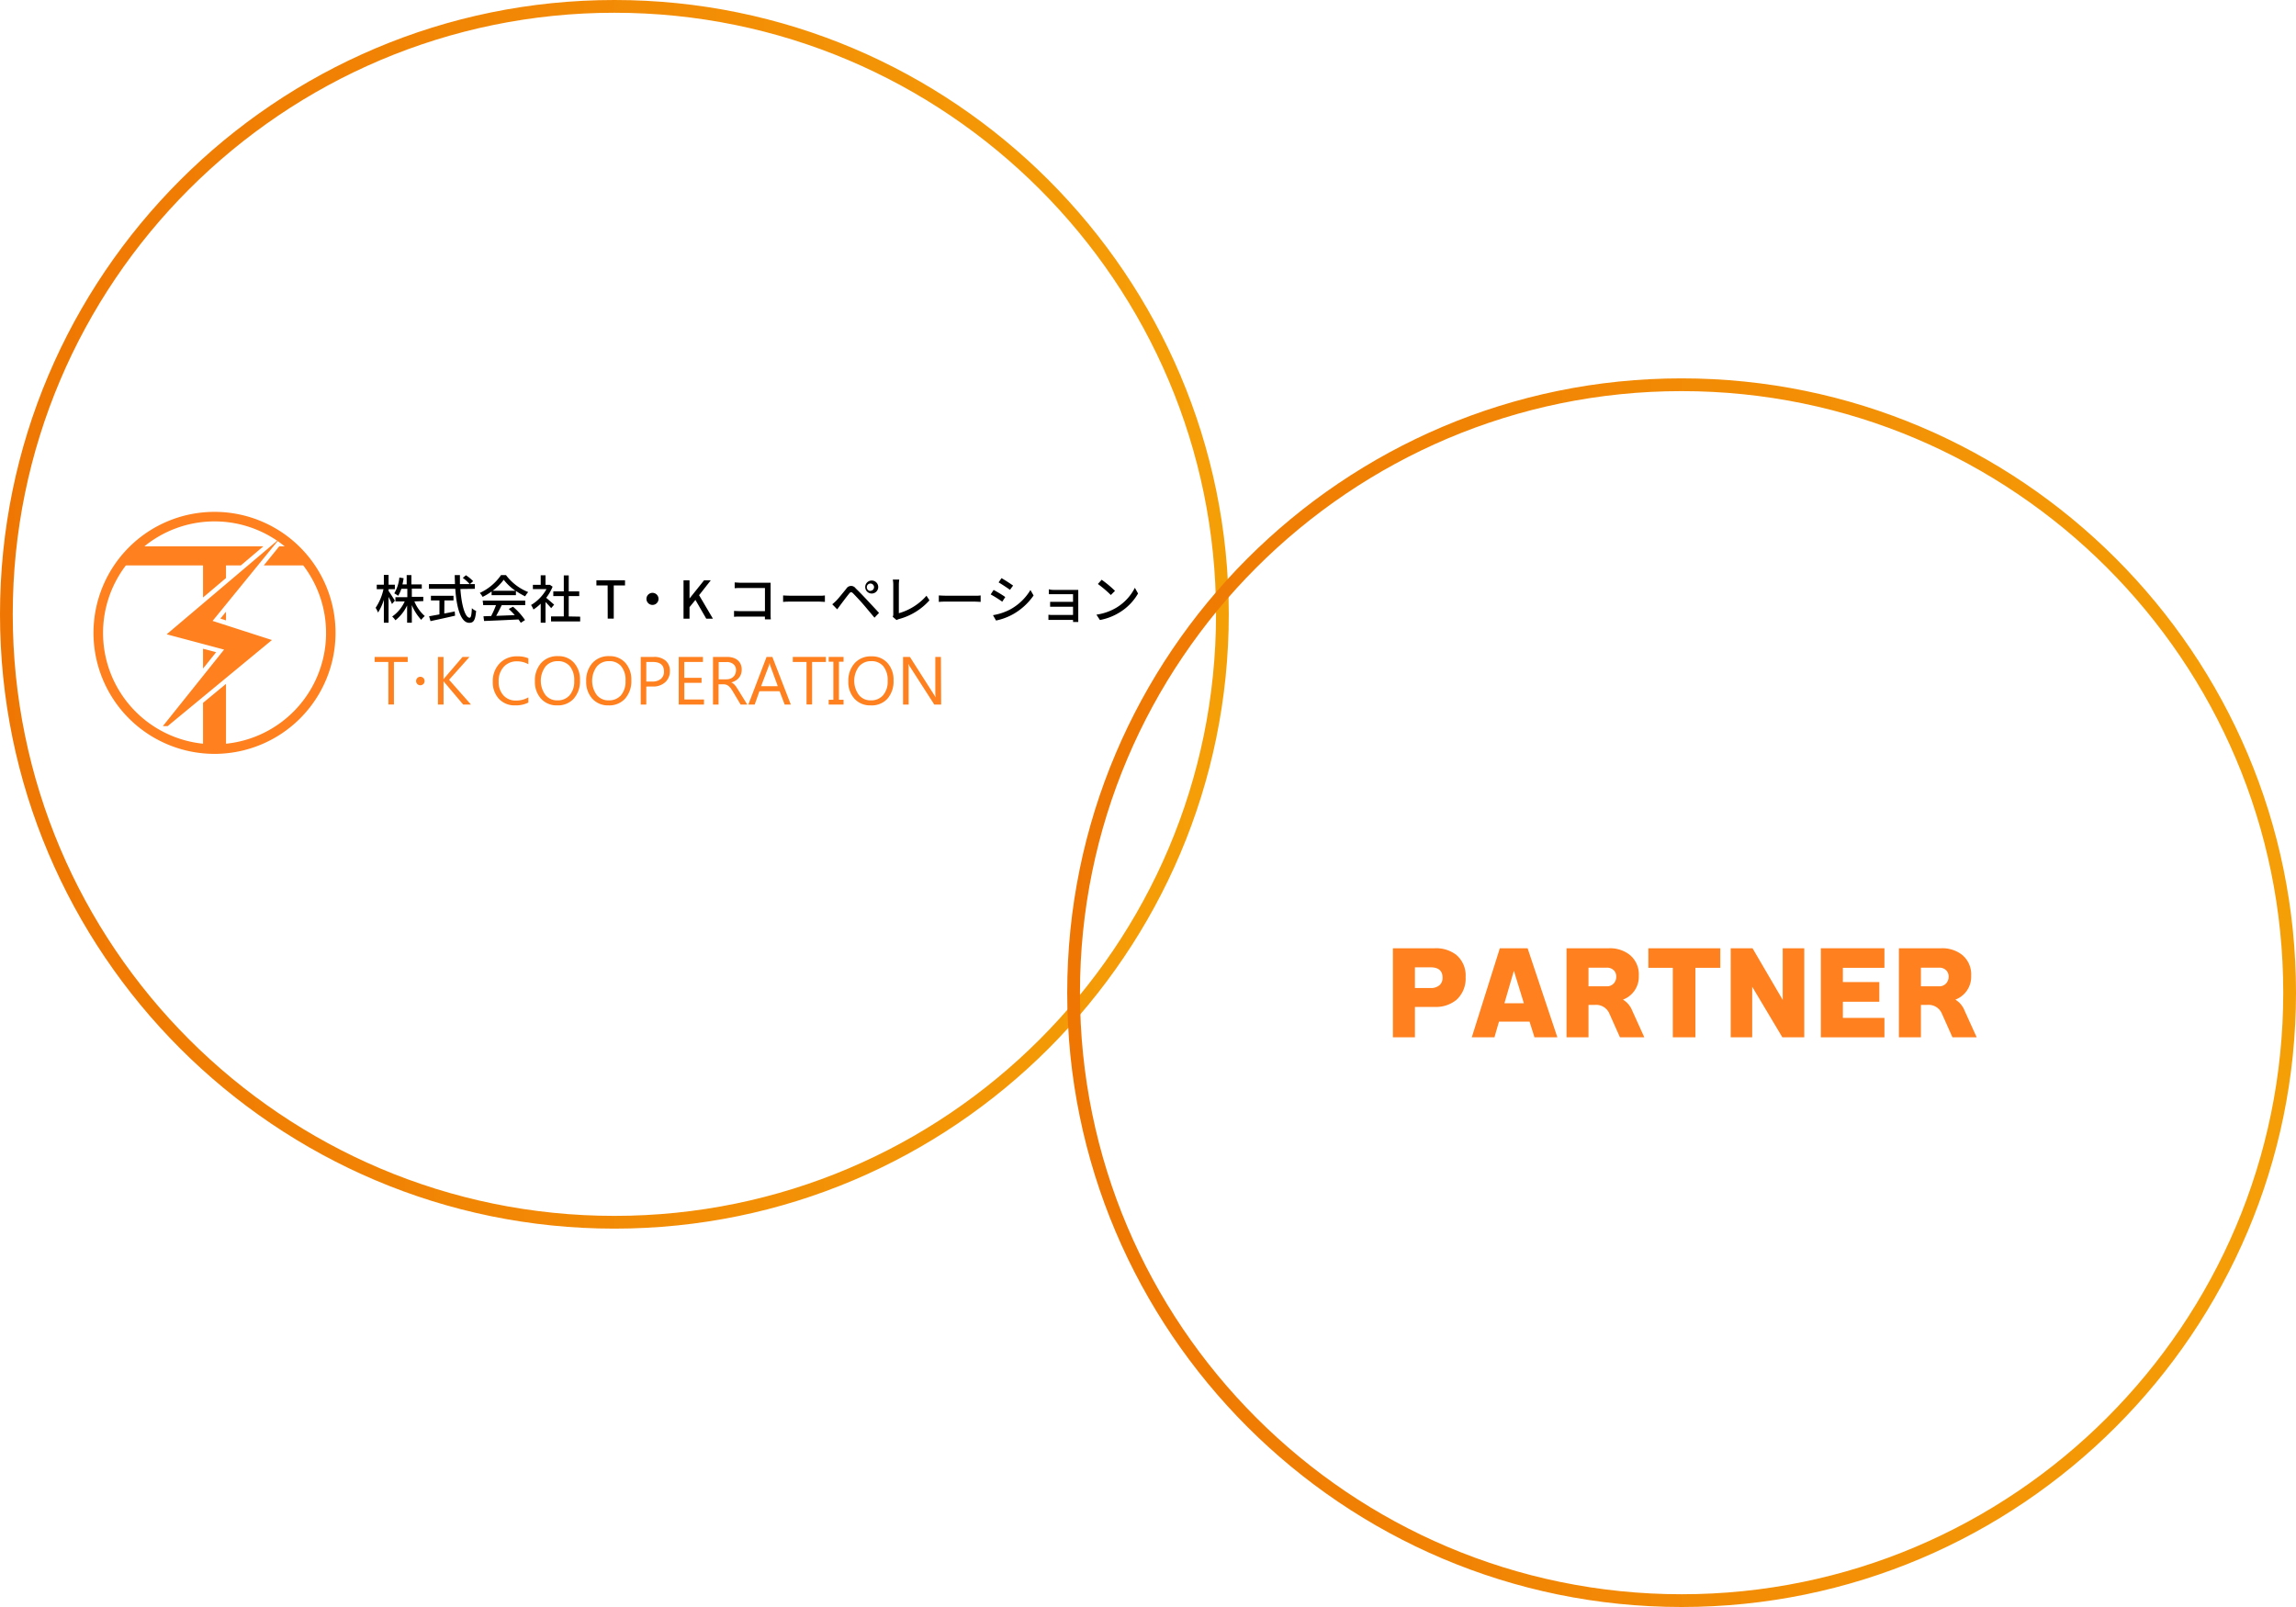 <svg xmlns="http://www.w3.org/2000/svg" xmlns:xlink="http://www.w3.org/1999/xlink" viewBox="0 0 540 378"><defs><style>.cls-1{fill:#ff801e;}.cls-2{fill:url(#名称未設定グラデーション_7);}.cls-3{fill:url(#名称未設定グラデーション_7-2);}</style><linearGradient id="名称未設定グラデーション_7" y1="144.5" x2="289" y2="144.5" gradientUnits="userSpaceOnUse"><stop offset="0" stop-color="#ef7603"/><stop offset="1" stop-color="#f59f07"/></linearGradient><linearGradient id="名称未設定グラデーション_7-2" x1="251" y1="233.5" x2="540" y2="233.5" xlink:href="#名称未設定グラデーション_7"/><symbol id="新規シンボル_29" data-name="新規シンボル 29" viewBox="0 0 126.5 126.5"><path class="cls-1" d="M63.25,0A63.25,63.25,0,1,0,126.5,63.25,63.25,63.25,0,0,0,63.25,0Zm6,121.19V89.93l-12,9.91v21.35A58.2,58.2,0,0,1,16.92,28H57.25V44.75l12-10.16V28H77l11.8-10H26.62A58.09,58.09,0,0,1,96,15.09L38.25,64l30,8-32,40h2.5l54.5-45-31-10,34-41.73c1.25.86,2.48,1.77,3.66,2.73H97.09L89,28h20.63a58.2,58.2,0,0,1-40.33,93.19Z"/><polygon class="cls-1" points="57.25 71.55 57.25 81.91 64.08 73.37 57.25 71.55"/><polygon class="cls-1" points="69.25 56.73 69.25 52.2 66.33 55.79 69.25 56.73"/></symbol></defs><g id="レイヤー_2" data-name="レイヤー 2"><g id="レイヤー_1-2" data-name="レイヤー 1"><use width="126.5" height="126.5" transform="translate(21.99 120.4) scale(0.45)" xlink:href="#新規シンボル_29"/><path class="cls-2" d="M144.5,289C64.82,289,0,224.18,0,144.5S64.82,0,144.5,0,289,64.82,289,144.5,224.18,289,144.5,289Zm0-286C66.48,3,3,66.48,3,144.5S66.48,286,144.5,286,286,222.52,286,144.5,222.52,3,144.5,3Z"/><path class="cls-3" d="M395.5,378C315.82,378,251,313.18,251,233.5S315.82,89,395.5,89,540,153.82,540,233.5,475.18,378,395.5,378Zm0-286c-78,0-141.5,63.48-141.5,141.5S317.48,375,395.5,375,537,311.52,537,233.5,473.52,92,395.5,92Z"/><path class="cls-1" d="M344.7,229.85a6.72,6.72,0,0,1-2.12,5.3,7.54,7.54,0,0,1-5.13,1.7h-4.67V244H327.6V223.05h9.85a7.77,7.77,0,0,1,5.05,1.55A6.33,6.33,0,0,1,344.7,229.85Zm-5.42.13c0-1.64-.95-2.45-2.85-2.45h-3.65v4.87h3.65a3,3,0,0,0,2.25-.77A2.36,2.36,0,0,0,339.28,230Z"/><path class="cls-1" d="M359.73,240.3h-7.18l-1.07,3.7h-5.33l6.6-20.95h6.53l7,20.95h-5.38Zm-5.9-4.32h4.57l-2.35-7.63Z"/><path class="cls-1" d="M386.73,244H381l-2.55-5.72a3.39,3.39,0,0,0-3.45-1.9H373.6V244h-5.17V223.05h10a7.53,7.53,0,0,1,4.78,1.48,5.91,5.91,0,0,1,2.22,5,5.72,5.72,0,0,1-3.72,5.6,5.32,5.32,0,0,1,2.17,2.58ZM373.6,232h4.23a2.13,2.13,0,0,0,1.85-.85,2.32,2.32,0,0,0,.45-1.43,2.07,2.07,0,0,0-.45-1.35,2.23,2.23,0,0,0-1.85-.75H373.6Z"/><path class="cls-1" d="M404.6,227.65h-5.85V244h-5.32V227.65h-5.75v-4.6H404.6Z"/><path class="cls-1" d="M424.35,244H419.2l-7.1-11.9V244h-5.05V223.05h5.13l7.1,12.15V223.05h5.07Z"/><path class="cls-1" d="M443.2,244H428.25V223.05H443.2v4.6h-9.77V231H442v4.63h-8.57v3.8h9.77Z"/><path class="cls-1" d="M464.9,244h-5.7l-2.55-5.72a3.39,3.39,0,0,0-3.45-1.9h-1.42V244H446.6V223.05h10a7.53,7.53,0,0,1,4.78,1.48,5.91,5.91,0,0,1,2.22,5,5.72,5.72,0,0,1-3.72,5.6,5.27,5.27,0,0,1,2.17,2.58Zm-13.12-12H456a2.13,2.13,0,0,0,1.85-.85,2.32,2.32,0,0,0,.45-1.43,2.07,2.07,0,0,0-.45-1.35,2.23,2.23,0,0,0-1.85-.75h-4.22Z"/><path d="M92.19,142.08c-.15-.41-.5-1.07-.8-1.68v6.08H90.28v-5.39a12.39,12.39,0,0,1-1.37,3,5.91,5.91,0,0,0-.57-1.12,12.45,12.45,0,0,0,1.85-4.39H88.61v-1.05h1.67v-2.3h1.11v2.3h1.48v1.05H91.39V139c.33.45,1.26,1.92,1.48,2.28Zm5.27-.61a9.34,9.34,0,0,0,2.45,3.44,4.74,4.74,0,0,0-.84.89,11.52,11.52,0,0,1-2.21-3.47v4.15H95.75v-4.06A9.73,9.73,0,0,1,93,145.9a5,5,0,0,0-.76-.88,8.61,8.61,0,0,0,2.94-3.55H93v-1h2.8V138.5H94.39a7.2,7.2,0,0,1-.75,1.65,6.41,6.41,0,0,0-.91-.58,9.06,9.06,0,0,0,1.2-3.73l1,.17c-.07.51-.17,1-.28,1.45h1v-2.19h1.11v2.19H99.2v1H96.86v1.93h2.7v1Z"/><path d="M108.28,138.54c.27,3.85,1.12,6.76,2.18,6.76.3,0,.45-.66.52-2.25a2.87,2.87,0,0,0,1,.65c-.19,2.2-.6,2.8-1.61,2.8-2,0-3-3.56-3.29-8h-6.2v-1.11H107c0-.69-.05-1.4-.05-2.11h1.22c0,.71,0,1.43,0,2.11h3.51v1.11Zm-3.79,5.77c.8-.14,1.64-.31,2.46-.49l.08,1c-2,.47-4.22.94-5.78,1.28l-.33-1.14,2.43-.44v-3.28h-2v-1.1h5.31v1.1h-2.14Zm5.09-9a9.27,9.27,0,0,1,1.7,1.4l-.79.71a9.45,9.45,0,0,0-1.65-1.49Z"/><path d="M115.63,139.13a14.33,14.33,0,0,1-2.12,1.27,4.51,4.51,0,0,0-.67-.93,12.26,12.26,0,0,0,5-4.2H119a12.15,12.15,0,0,0,5.23,4,5.29,5.29,0,0,0-.72,1,15.28,15.28,0,0,1-2.17-1.27V140h-5.72Zm-2.1,2.15h10v1.07H118c-.4.81-.86,1.73-1.3,2.51l4.37-.17a19.55,19.55,0,0,0-1.42-1.45l1-.53a15.6,15.6,0,0,1,2.83,3.14l-1,.65a7.26,7.26,0,0,0-.53-.79c-2.91.14-6,.28-8.1.36l-.14-1.11,1.81-.06a21.48,21.48,0,0,0,1.13-2.55h-3Zm7.69-2.32a12.28,12.28,0,0,1-2.75-2.59,12.25,12.25,0,0,1-2.6,2.59Z"/><path d="M129.63,143.05c-.28-.35-.83-.94-1.33-1.44v4.87h-1.13V142a11.16,11.16,0,0,1-1.71,1.37,5.31,5.31,0,0,0-.56-1.06,10,10,0,0,0,3.63-3.74h-3.2v-1h1.84v-2.25h1.13v2.25h.84l.19,0,.64.43a11.22,11.22,0,0,1-1.51,2.62c.57.47,1.58,1.35,1.87,1.61Zm6.82,2v1.12H129.6V145h3v-4.79h-2.47v-1.1h2.47v-3.77h1.16v3.77h2.47v1.1h-2.47V145Z"/><path d="M142.91,137.7h-2.64v-1.2H147v1.2h-2.65v7.81h-1.42Z"/><path d="M154.88,140.87a1.42,1.42,0,1,1-1.42-1.42A1.42,1.42,0,0,1,154.88,140.87Z"/><path d="M160.76,136.5h1.41v4.27h0l3.42-4.27h1.58L164.42,140l3.25,5.52H166.1l-2.54-4.41-1.39,1.7v2.71h-1.41Z"/><path d="M174.16,137.08h6.08c.33,0,.76,0,1,0,0,.27,0,.71,0,1v6.32c0,.43,0,1,.05,1.29h-1.39c0-.17,0-.4,0-.66h-5.79c-.5,0-1.12,0-1.47.05V143.7c.35,0,.89.06,1.42.06h5.85v-5.45h-5.71c-.47,0-1.1,0-1.41.05V137C173.17,137,173.76,137.08,174.16,137.08Z"/><path d="M186,140.13h6.65c.58,0,1.06,0,1.36-.07v1.52c-.26,0-.83-.07-1.36-.07H186c-.68,0-1.41,0-1.82.07v-1.52C184.54,140.08,185.3,140.13,186,140.13Z"/><path d="M196.65,141.32c.58-.58,1.59-1.87,2.38-2.82a1.3,1.3,0,0,1,2.22-.1c.77.72,1.77,1.77,2.49,2.54s2.07,2.21,3,3.23l-1.07,1.12c-.85-1-1.9-2.28-2.66-3.16s-1.82-2-2.31-2.5-.69-.39-1.06.09c-.54.66-1.5,1.94-2,2.61l-.74,1-1.16-1.19A12,12,0,0,0,196.65,141.32Zm8.07-4.74a1.53,1.53,0,1,1,0,3,1.53,1.53,0,0,1,0-3Zm0,2.38a.85.85,0,1,0-.85-.84A.85.85,0,0,0,204.72,139Z"/><path d="M210.09,144.4v-6.83a6.49,6.49,0,0,0-.11-1.24h1.52a8.14,8.14,0,0,0-.1,1.22v6.69a13.59,13.59,0,0,0,6.5-4.11l.7,1.08a14.67,14.67,0,0,1-7.12,4.39,3,3,0,0,0-.62.25l-.9-.77A1.34,1.34,0,0,0,210.09,144.4Z"/><path d="M222.62,140.13h6.65c.59,0,1.06,0,1.37-.07v1.52c-.27,0-.83-.07-1.37-.07h-6.65c-.67,0-1.4,0-1.82.07v-1.52C221.2,140.08,222,140.13,222.62,140.13Z"/><path d="M236.43,140.44l-.71,1.09a27.47,27.47,0,0,0-2.72-1.71l.69-1.06C234.46,139.17,235.86,140,236.43,140.44Zm1.24,2.87a12.6,12.6,0,0,0,4.68-4.53l.74,1.29a14.6,14.6,0,0,1-4.78,4.38,14,14,0,0,1-4.05,1.51l-.72-1.26A13.44,13.44,0,0,0,237.67,143.31Zm.6-5.57-.73,1c-.62-.45-1.93-1.32-2.68-1.75l.69-1C236.31,136.42,237.69,137.32,238.27,137.74Z"/><path d="M248.09,138.76h5.51c0,.15,0,.47,0,.71v6.1c0,.2,0,.54,0,.73h-1.23a3.33,3.33,0,0,0,0-.49h-4.79c-.37,0-.82,0-1,0v-1.21a8.51,8.51,0,0,0,1,.05h4.79v-1.93h-4.18c-.44,0-.94,0-1.21,0v-1.16c.28,0,.77,0,1.19,0h4.2v-1.79h-4.32c-.38,0-1.11,0-1.37,0v-1.18C247,138.75,247.71,138.76,248.09,138.76Z"/><path d="M262.67,142.87a11.55,11.55,0,0,0,4.24-4.61l.75,1.34a12.5,12.5,0,0,1-4.29,4.42,13.46,13.46,0,0,1-4.68,1.82l-.82-1.26A12.59,12.59,0,0,0,262.67,142.87Zm-.41-3.91-1,1a26,26,0,0,0-3.05-2.59l.89-1A26,26,0,0,1,262.26,139Z"/><path class="cls-1" d="M95.89,155.71H92.65v10H91.34v-10H88.11v-1.19h7.78Z"/><path class="cls-1" d="M97.86,160.19a1,1,0,1,1,1,1A1,1,0,0,1,97.86,160.19Z"/><path class="cls-1" d="M110.77,165.73h-1.83l-4.33-5.13a2.24,2.24,0,0,1-.29-.39h0v5.52H103V154.52h1.31v5.27h0a3.51,3.51,0,0,1,.29-.38l4.19-4.89h1.63l-4.8,5.38Z"/><path class="cls-1" d="M124.26,165.26a6.54,6.54,0,0,1-3.09.66,5,5,0,0,1-3.83-1.54,5.69,5.69,0,0,1-1.44-4,6,6,0,0,1,1.62-4.35,5.49,5.49,0,0,1,4.1-1.65,6.54,6.54,0,0,1,2.64.46v1.4a5.34,5.34,0,0,0-2.66-.68,4.07,4.07,0,0,0-3.12,1.29,4.86,4.86,0,0,0-1.2,3.45,4.61,4.61,0,0,0,1.12,3.26,3.79,3.79,0,0,0,2.94,1.22,5.52,5.52,0,0,0,2.92-.75Z"/><path class="cls-1" d="M131.06,165.92a4.93,4.93,0,0,1-3.82-1.58,5.82,5.82,0,0,1-1.43-4.08,6.13,6.13,0,0,1,1.46-4.31,5.08,5.08,0,0,1,4-1.61A4.8,4.8,0,0,1,135,155.9,5.82,5.82,0,0,1,136.4,160a6.18,6.18,0,0,1-1.45,4.33A5,5,0,0,1,131.06,165.92Zm.09-10.4a3.62,3.62,0,0,0-2.87,1.28,5.65,5.65,0,0,0,0,6.67,3.48,3.48,0,0,0,2.8,1.27,3.66,3.66,0,0,0,2.9-1.21,4.89,4.89,0,0,0,1.07-3.36,5.16,5.16,0,0,0-1-3.43A3.55,3.55,0,0,0,131.15,155.52Z"/><path class="cls-1" d="M143.12,165.92a4.93,4.93,0,0,1-3.82-1.58,5.82,5.82,0,0,1-1.43-4.08,6.18,6.18,0,0,1,1.46-4.31,5.08,5.08,0,0,1,4-1.61,4.83,4.83,0,0,1,3.74,1.56,5.86,5.86,0,0,1,1.41,4.09,6.18,6.18,0,0,1-1.45,4.33A5,5,0,0,1,143.12,165.92Zm.09-10.4a3.6,3.6,0,0,0-2.86,1.28,5.67,5.67,0,0,0,0,6.67,3.49,3.49,0,0,0,2.8,1.27,3.7,3.7,0,0,0,2.91-1.21,4.94,4.94,0,0,0,1.06-3.36,5.11,5.11,0,0,0-1-3.43A3.55,3.55,0,0,0,143.21,155.52Z"/><path class="cls-1" d="M152,161.49v4.24h-1.31V154.52h3.08a4.08,4.08,0,0,1,2.78.88,3.12,3.12,0,0,1,1,2.47,3.41,3.41,0,0,1-1.1,2.61,4.17,4.17,0,0,1-3,1Zm0-5.78v4.6h1.37a3.06,3.06,0,0,0,2.08-.63,2.16,2.16,0,0,0,.71-1.75c0-1.48-.87-2.22-2.62-2.22Z"/><path class="cls-1" d="M165.57,165.73h-5.94V154.52h5.69v1.19h-4.38v3.73H165v1.18h-4.05v3.92h4.63Z"/><path class="cls-1" d="M175.75,165.73h-1.56l-1.87-3.14c-.18-.29-.34-.54-.5-.75a3.37,3.37,0,0,0-.5-.5,1.71,1.71,0,0,0-.55-.29,2.19,2.19,0,0,0-.66-.09H169v4.77h-1.31V154.52h3.35a4.84,4.84,0,0,1,1.35.19,3.09,3.09,0,0,1,1.08.56,2.62,2.62,0,0,1,.71.93,3,3,0,0,1,.26,1.31,3.29,3.29,0,0,1-.17,1.07,2.87,2.87,0,0,1-.5.87,3,3,0,0,1-.79.66,3.57,3.57,0,0,1-1,.41v0a2.32,2.32,0,0,1,.49.28,2.78,2.78,0,0,1,.39.38,4.05,4.05,0,0,1,.37.5l.41.64Zm-6.72-10v4.06h1.79a2.71,2.71,0,0,0,.91-.14,2.09,2.09,0,0,0,.72-.43,1.84,1.84,0,0,0,.47-.68,2.19,2.19,0,0,0,.18-.9,1.74,1.74,0,0,0-.59-1.4,2.45,2.45,0,0,0-1.68-.51Z"/><path class="cls-1" d="M186,165.73h-1.45l-1.19-3.14h-4.75l-1.11,3.14H176l4.29-11.21h1.36Zm-3.07-4.32-1.75-4.78a4.11,4.11,0,0,1-.18-.75h0a3.75,3.75,0,0,1-.18.75L179,161.41Z"/><path class="cls-1" d="M194.24,155.71H191v10h-1.31v-10h-3.23v-1.19h7.78Z"/><path class="cls-1" d="M198.4,154.52v1.13h-1.09v8.95h1.09v1.13h-3.5V164.6H196v-8.95h-1.1v-1.13Z"/><path class="cls-1" d="M204.77,165.92a4.93,4.93,0,0,1-3.82-1.58,5.82,5.82,0,0,1-1.43-4.08A6.18,6.18,0,0,1,201,156a5.08,5.08,0,0,1,4-1.61,4.8,4.8,0,0,1,3.73,1.56,5.82,5.82,0,0,1,1.42,4.09,6.18,6.18,0,0,1-1.45,4.33A5,5,0,0,1,204.77,165.92Zm.09-10.4A3.6,3.6,0,0,0,202,156.8a5.63,5.63,0,0,0,0,6.67,3.48,3.48,0,0,0,2.8,1.27,3.66,3.66,0,0,0,2.9-1.21,4.89,4.89,0,0,0,1.07-3.36,5.16,5.16,0,0,0-1-3.43A3.55,3.55,0,0,0,204.86,155.52Z"/><path class="cls-1" d="M221.35,165.73h-1.61L214,156.8a4.73,4.73,0,0,1-.36-.71h0a12.1,12.1,0,0,1,.06,1.54v8.1h-1.31V154.52H214l5.61,8.79q.35.56.45.75h0a12,12,0,0,1-.08-1.64v-7.9h1.32Z"/></g></g></svg>